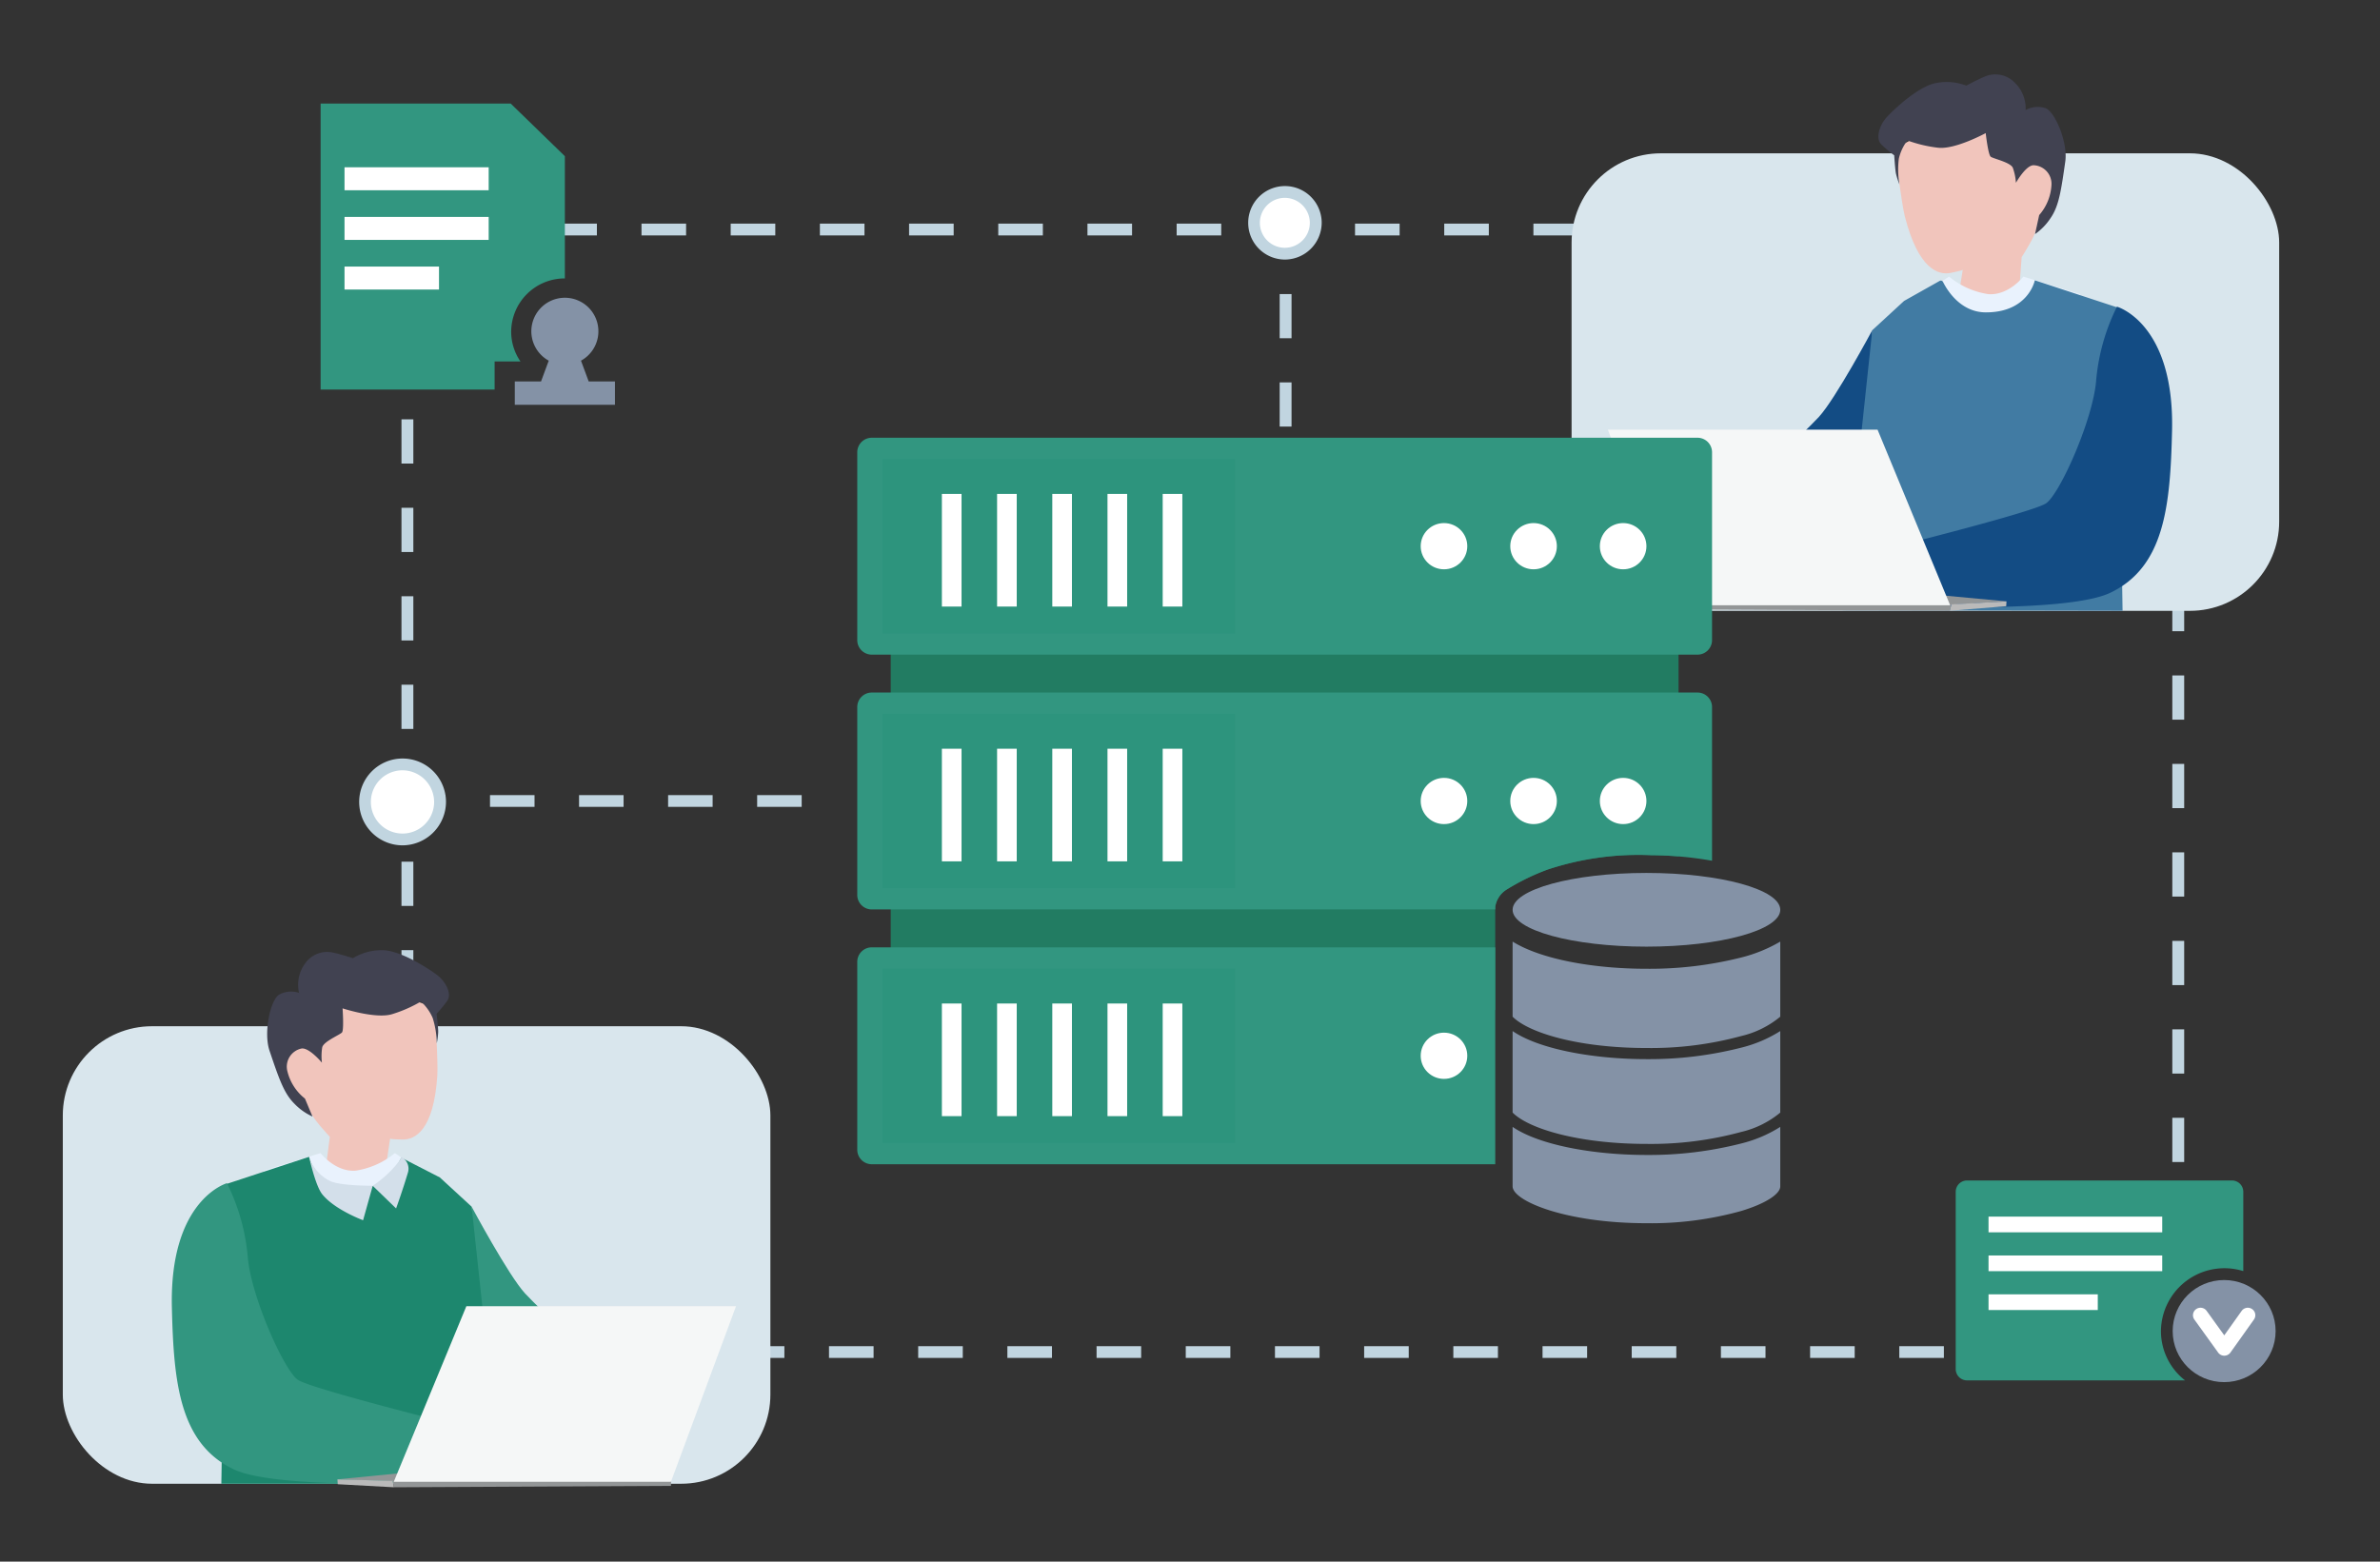 <svg id="图层_1" data-name="图层 1" xmlns="http://www.w3.org/2000/svg" viewBox="0 0 320 210"><rect x="0" y="0" width="320" height="210" fill="#333333" stroke="none"/><defs><style>.cls-1{fill:#227c62;}.cls-2{fill:#329680;}.cls-3{fill:#c1d5e0;}.cls-4{fill:#fff;}.cls-5{fill:#d9e6ed;}.cls-6{fill:#f1c5bc;}.cls-7{fill:#e9f2fd;}.cls-8{fill:#414251;}.cls-9{fill:#1d876e;}.cls-10{fill:#939697;}.cls-11{fill:#f5f7f7;}.cls-12{fill:#bababa;}.cls-13{opacity:0.75;}.cls-14{fill:#2b937c;}.cls-15{fill:#8492a6;}.cls-16{fill:#134c84;}.cls-17{fill:#417ba3;}.cls-18{fill:#d3dfea;}</style></defs><title>【页面】JumpServer数据库运维安全审计解决方案</title><path class="cls-1" d="M201.041,121.96a3.305,3.305,0,0,1,1.558-2.353,30.195,30.195,0,0,1,5.488-2.677A38.886,38.886,0,0,1,222.006,115c1.237.018,2.466.069,3.685.163V66.421H119.762v69.404h81.279Z"/><path class="cls-2" d="M201.041,127.391h-83.82a1.951,1.951,0,0,0-1.959,1.944v25.28a1.951,1.951,0,0,0,1.959,1.944h83.82Z"/><path class="cls-2" d="M201.041,121.96a3.305,3.305,0,0,1,1.558-2.353,30.195,30.195,0,0,1,5.488-2.677A38.886,38.886,0,0,1,222.006,115a48.875,48.875,0,0,1,8.185.747V95.072a1.952,1.952,0,0,0-1.959-1.944H117.221a1.951,1.951,0,0,0-1.959,1.944v25.279a1.951,1.951,0,0,0,1.959,1.944h83.82Z"/><path class="cls-3" d="M107.789,108.503h-5.987V106.92h5.987Zm-11.973,0H89.83V106.92h5.987Zm-11.973,0H77.856V106.92H83.843Zm-11.973,0H65.883V106.92H71.87Zm-11.973,0H54.778V106.92H59.897Z"/><path class="cls-3" d="M279.351,182.609v-1.583h5.996l.05,1.102-.034.481Zm-5.996,0H267.36v-1.583h5.995Zm-11.992,0h-5.996v-1.583h5.996Zm-11.992,0h-5.996v-1.583h5.996Zm-11.992,0h-5.996v-1.583h5.996Zm-11.992,0H219.39v-1.583h5.996Zm-11.992,0h-5.995v-1.583h5.995Zm-11.992,0h-5.996v-1.583h5.996Zm-11.992,0h-5.996v-1.583H189.41Zm-11.992,0h-5.996v-1.583h5.996Zm-11.993,0H159.43v-1.583h5.996Zm-11.992,0h-5.995v-1.583h5.995Zm-11.992,0h-5.996v-1.583h5.996Zm-11.993,0h-5.996v-1.583h5.996Zm-11.992,0h-5.996v-1.583h5.996Zm-11.993,0H99.469v-1.583h5.996Zm-11.992,0H87.477v-1.583h5.995Zm-11.992,0H75.485v-1.583h5.996Zm-11.993,0H63.492v-1.583h5.996Zm-12.146-1.635a8.314,8.314,0,0,1-3.289-5.512l1.582-.214a6.716,6.716,0,0,0,2.662,4.455ZM55.576,169.41H53.98v-5.948h1.596Zm238.096-1.25h-1.596v-5.949h1.596ZM55.576,157.512H53.98v-5.948h1.596Zm238.096-1.25h-1.596v-5.949h1.596ZM55.576,145.615H53.98V139.666h1.596Zm238.096-1.25h-1.596v-5.948h1.596ZM55.576,133.718H53.98v-5.949h1.596Zm238.096-1.25h-1.596v-5.948h1.596ZM55.576,121.82H53.98v-5.949h1.596Zm238.096-1.25h-1.596v-5.949h1.596ZM55.576,109.923H53.98V103.974h1.596Zm238.096-1.25h-1.596v-5.949h1.596ZM55.576,98.025H53.98V92.077h1.596Zm238.096-1.25h-1.596V90.826h1.596ZM55.576,86.128H53.98V80.179h1.596Zm238.096-1.25h-1.596V78.929h1.596ZM55.576,74.231H53.98V68.282h1.596Zm238.096-1.25h-1.596V67.032h1.596ZM55.576,62.333H53.98V56.384h1.596Zm238.096-1.25h-1.596V55.134h1.596ZM55.576,50.436H53.98V44.487h1.596Zm238.096-1.25h-1.596V43.236h1.596ZM55.576,38.538H53.98v-.207a8.181,8.181,0,0,1,2.348-5.738l1.148,1.102a6.609,6.609,0,0,0-1.9,4.636ZM292.01,37.403a6.726,6.726,0,0,0-2.683-4.444l.949-1.274a8.313,8.313,0,0,1,3.315,5.497Zm-7.888-5.746h-5.996V30.073h5.996Zm-11.992,0h-5.996V30.073H272.13Zm-11.992,0h-5.996V30.073h5.996Zm-11.992,0H242.15V30.073h5.996Zm-11.992,0h-5.995V30.073h5.995Zm-11.992,0h-5.996V30.073h5.996Zm-11.992,0H206.173V30.073h5.996Zm-11.992,0h-5.996V30.073h5.996Zm-11.993,0H182.189V30.073h5.996Zm-11.992,0h-5.995V30.073h5.995Zm-11.992,0h-5.996V30.073h5.996Zm-11.992,0h-5.996V30.073h5.996Zm-11.992,0h-5.996V30.073h5.996Zm-11.993,0h-5.996V30.073h5.996Zm-11.992,0h-5.995V30.073h5.995Zm-11.992,0H98.244V30.073h5.996Zm-11.993,0H86.252V30.073h5.996Zm-11.992,0H74.26V30.073h5.996Zm-11.992,0H62.303l-.029-1.31.003-.273,5.987,0Z"/><ellipse class="cls-4" cx="54.083" cy="107.838" rx="5.085" ry="5.045"/><path class="cls-3" d="M54.083,113.675a5.837,5.837,0,1,1,5.883-5.837A5.867,5.867,0,0,1,54.083,113.675Zm0-10.09a4.253,4.253,0,1,0,4.287,4.253A4.275,4.275,0,0,0,54.083,103.585Z"/><path class="cls-3" d="M173.653,81.12h-1.596V75.18h1.596Zm0-11.879h-1.596V63.302h1.596Zm0-11.879h-1.596V51.423h1.596Zm0-11.879h-1.596V39.545h1.596Zm0-11.878h-1.596V28.527h1.596Z"/><ellipse class="cls-4" cx="172.726" cy="29.962" rx="4.183" ry="4.149"/><path class="cls-3" d="M172.727,34.903a4.941,4.941,0,1,1,4.98-4.941A4.967,4.967,0,0,1,172.727,34.903Zm0-8.299a3.358,3.358,0,1,0,3.384,3.358A3.376,3.376,0,0,0,172.727,26.604Z"/><rect class="cls-5" x="8.444" y="138.002" width="95.138" height="61.523" rx="12"/><path class="cls-2" d="M63.415,162.269s4.94,9.226,7.176,11.659,11.757,11.21,11.757,11.21l-5.77,3.889-13.777-5.295.557-19.178Z"/><path class="cls-6" d="M58.421,135.438s.513,7.186.376,9.237c-.491,7.353-3.013,8.59-4.665,8.562s-1.68-.118-1.68-.118l-.774,5.178-3.175,3.567L43.49,159.588l.857-6.722s-2.502-2.619-2.724-3.612-2.214-2.294-2.214-2.294l-.679-1.875-.586-3.13.848-.45,2.126-2.451,3.947-4.425,7.407-1.089Z"/><path class="cls-7" d="M35.456,157.422l7.646-2.361s1.984,2.576,4.724,2.361a10.851,10.851,0,0,0,5.266-2.361l6.077,4.048-4.407,4.12-6.596,7.369L36.43,165.544Z"/><path class="cls-8" d="M58.727,140.292a11.978,11.978,0,0,0-.552-3.409,6.496,6.496,0,0,0-1.579-2.208,17.989,17.989,0,0,1-3.884,1.706c-2.224.672-6.653-.785-6.653-.785s.211,2.916-.08,3.242-2.462,1.209-2.654,1.996a7.494,7.494,0,0,0-.041,2.068s-1.791-2.155-2.812-1.888a2.492,2.492,0,0,0-1.821,3.086A6.673,6.673,0,0,0,41,147.729l1.018,2.416a7.885,7.885,0,0,1-2.474-1.766c-1.372-1.383-2.028-3.304-3.307-7.09-.824-2.439.104-6.757,1.277-7.532a3.391,3.391,0,0,1,2.697-.242A4.795,4.795,0,0,1,41,129.596a3.602,3.602,0,0,1,3.793-1.495c1.095.231,2.662.749,2.662.749a7.385,7.385,0,0,1,3.899-1.074c2.466-.05,6.605,2.674,7.562,3.455s1.922,2.397,1.189,3.395a18.876,18.876,0,0,1-1.403,1.699s.219,1.819.217,2.428A10.027,10.027,0,0,1,58.727,140.292Z"/><path class="cls-9" d="M41.559,155.562l-11.15,3.665-.648,40.298H67.413l-3.998-37.256-4.277-3.935-4.958-2.545c-.167-.094-.193-.174-.278-.003-.5,1.008-2.309,4.089-5.764,4.089C42.405,159.874,41.559,155.562,41.559,155.562Z"/><path class="cls-2" d="M30.516,159.109a27.716,27.716,0,0,1,2.789,9.804c.361,5.224,4.869,15.35,6.744,16.638s24.344,6.834,24.344,6.834-.216,3.936,1.01,5.653-1.46,1.138-1.46,1.138-26.088,1.458-32.507-1.585c-7.321-3.471-8.089-11.738-8.326-21.769C22.768,161.281,30.516,159.109,30.516,159.109Z"/><polygon class="cls-10" points="45.369 198.938 52.817 199.175 52.96 200 90.207 199.815 90.244 199.172 80.208 195.495 45.369 198.938"/><polygon class="cls-11" points="52.943 199.263 62.705 175.649 98.962 175.649 90.21 199.263 52.943 199.263"/><polygon class="cls-12" points="52.96 200 45.408 199.589 45.369 198.938 52.794 199.141 52.96 200"/><g class="cls-13"><rect class="cls-14" x="118.646" y="130.249" width="47.419" height="23.45" transform="translate(284.712 283.948) rotate(180)"/></g><rect class="cls-4" x="126.64" y="134.946" width="2.643" height="15.146"/><rect class="cls-4" x="134.062" y="134.946" width="2.643" height="15.146"/><rect class="cls-4" x="141.484" y="134.946" width="2.643" height="15.146"/><rect class="cls-4" x="148.907" y="134.946" width="2.643" height="15.146"/><rect class="cls-4" x="156.329" y="134.946" width="2.643" height="15.146"/><ellipse class="cls-4" cx="194.15" cy="141.974" rx="3.132" ry="3.108"/><g class="cls-13"><rect class="cls-14" x="118.646" y="95.986" width="47.419" height="23.45" transform="translate(284.712 215.423) rotate(180)"/></g><rect class="cls-4" x="126.64" y="100.684" width="2.643" height="15.146"/><rect class="cls-4" x="134.062" y="100.684" width="2.643" height="15.146"/><rect class="cls-4" x="141.484" y="100.684" width="2.643" height="15.146"/><rect class="cls-4" x="148.907" y="100.684" width="2.643" height="15.146"/><rect class="cls-4" x="156.329" y="100.684" width="2.643" height="15.146"/><ellipse class="cls-4" cx="194.15" cy="107.712" rx="3.132" ry="3.108"/><ellipse class="cls-4" cx="206.193" cy="107.712" rx="3.132" ry="3.108"/><ellipse class="cls-4" cx="218.237" cy="107.712" rx="3.132" ry="3.108"/><path class="cls-15" d="M203.376,136.717c2.184,2.204,8.969,4.212,17.994,4.212a46.218,46.218,0,0,0,12.746-1.609,12.791,12.791,0,0,0,5.248-2.603V126.62a19.897,19.897,0,0,1-5.248,2.138,50.286,50.286,0,0,1-12.746,1.515c-7.038,0-14.123-1.246-17.994-3.654Z"/><ellipse class="cls-15" cx="221.37" cy="122.343" rx="17.994" ry="4.956"/><path class="cls-15" d="M203.376,159.533c0,1.971,7.179,4.956,17.994,4.956a45.105,45.105,0,0,0,12.746-1.646c3.327-1.004,5.248-2.297,5.248-3.31v-7.996a17.769,17.769,0,0,1-5.248,2.231,50.057,50.057,0,0,1-12.746,1.544c-7.057,0-14.404-1.311-17.994-3.775Z"/><path class="cls-15" d="M203.376,149.613c2.184,2.203,8.969,4.212,17.994,4.212a46.242,46.242,0,0,0,12.746-1.609,12.792,12.792,0,0,0,5.248-2.603V138.651a17.78,17.78,0,0,1-5.248,2.231,50.057,50.057,0,0,1-12.746,1.544c-7.057,0-14.404-1.311-17.994-3.775Z"/><rect class="cls-5" x="211.307" y="20.618" width="95.138" height="61.523" rx="12" transform="translate(517.751 102.759) rotate(-180)"/><path class="cls-16" d="M251.735,44.401s-4.94,9.226-7.176,11.66-11.757,11.21-11.757,11.21l5.77,3.889,13.777-5.295-.557-19.178Z"/><path class="cls-6" d="M254.799,19.964s.807,7.159,1.317,9.152c1.826,7.143,4.532,7.906,6.151,7.582s1.631-.418,1.631-.418l-.891,5.592,3.773,2.938,4.514-3.14.527-7.096s1.983-3.026,2.02-4.043,1.758-2.654,1.758-2.654l.325-1.966.004-3.183-.915-.29L272.475,20.41l-4.69-3.642-7.483.261Z"/><path class="cls-7" d="M279.694,39.554l-7.646-2.361s-1.984,2.576-4.724,2.361a10.85,10.85,0,0,1-5.265-2.361l-6.077,4.048,4.407,4.12,6.596,7.369L278.72,47.676Z"/><path class="cls-8" d="M255.385,24.793a11.969,11.969,0,0,1-.08-3.452,6.47,6.47,0,0,1,1.15-2.455,18.041,18.041,0,0,0,4.131.98c2.31.262,6.4-1.968,6.4-1.968s.325,2.905.671,3.174,2.643.747,2.974,1.486a7.5,7.5,0,0,1,.418,2.026s1.368-2.442,2.421-2.362a2.5,2.5,0,0,1,2.354,2.707,6.649,6.649,0,0,1-1.647,3.992l-.56,2.558a7.851,7.851,0,0,0,2.11-2.182c1.097-1.606,1.391-3.614,1.957-7.567.365-2.547-1.337-6.627-2.632-7.178a3.389,3.389,0,0,0-2.697.247,4.804,4.804,0,0,0-1.491-3.711,3.608,3.608,0,0,0-4.003-.789c-1.035.424-2.482,1.216-2.482,1.216a7.398,7.398,0,0,0-4.03-.356c-2.434.394-6.008,3.817-6.806,4.757s-1.452,2.702-.55,3.552a18.949,18.949,0,0,0,1.69,1.419s.117,1.828.23,2.427A10.043,10.043,0,0,0,255.385,24.793Z"/><path class="cls-17" d="M273.59,37.694l11.15,3.665.648,40.773L247.737,82.06l3.998-37.659,4.277-3.935,4.773-2.685a.332.332,0,0,1,.463.136c.5,1.008,2.31,4.089,5.764,4.089C272.745,42.006,273.59,37.694,273.59,37.694Z"/><path class="cls-16" d="M284.634,41.241a27.716,27.716,0,0,0-2.789,9.804c-.361,5.224-4.869,15.35-6.744,16.638s-24.344,6.834-24.344,6.834.216,3.936-1.01,5.653,1.46,1.138,1.46,1.138,26.088,1.458,32.507-1.585c7.321-3.471,8.089-11.738,8.326-21.769C292.382,43.413,284.634,41.241,284.634,41.241Z"/><polygon class="cls-10" points="269.78 80.867 262.332 81.307 262.19 82.132 224.942 81.947 224.906 81.304 234.941 77.626 269.78 80.867"/><polygon class="cls-11" points="262.207 81.395 252.445 57.78 216.188 57.78 224.939 81.395 262.207 81.395"/><polygon class="cls-12" points="262.19 82.132 269.742 81.517 269.78 80.867 262.355 81.272 262.19 82.132"/><path class="cls-2" d="M66.504,48.606h3.474a7.064,7.064,0,0,1-1.248-4.003,7.199,7.199,0,0,1,7.218-7.162v-16.44l-7.281-7.074h-25.56v38.46H66.504Z"/><path class="cls-15" d="M79.153,51.297,78.117,48.5a4.508,4.508,0,1,0-4.337,0l-1.036,2.797H69.216v3.133H82.683V51.297Z"/><rect class="cls-4" x="46.322" y="22.495" width="19.383" height="3.089"/><rect class="cls-4" x="46.322" y="29.171" width="19.383" height="3.089"/><rect class="cls-4" x="46.322" y="35.847" width="12.704" height="3.089"/><ellipse class="cls-15" cx="299.045" cy="178.996" rx="6.92" ry="6.865"/><path class="cls-4" d="M299.064,182.306a1.015,1.015,0,0,1-.824-.42l-3.198-4.44a1,1,0,0,1,.236-1.401,1.017,1.017,0,0,1,1.413.233l2.369,3.29,2.338-3.285a1.017,1.017,0,0,1,1.411-.241.999.999,0,0,1,.243,1.399l-3.161,4.44a1.017,1.017,0,0,1-.824.425Z"/><path class="cls-2" d="M290.547,178.996a8.533,8.533,0,0,1,11.072-8.066v-10.674a1.518,1.518,0,0,0-1.524-1.512H264.478a1.518,1.518,0,0,0-1.524,1.512v23.857a1.518,1.518,0,0,0,1.524,1.512H293.791A8.407,8.407,0,0,1,290.547,178.996Z"/><rect class="cls-4" x="267.365" y="163.603" width="23.355" height="2.112"/><rect class="cls-4" x="267.365" y="168.828" width="23.355" height="2.112"/><rect class="cls-4" x="267.365" y="174.053" width="14.689" height="2.112"/><path class="cls-18" d="M50.113,159.458,48.819,164.09s-3.808-1.402-5.488-3.485c-.939-1.164-1.772-5.043-1.772-5.043a5.54,5.54,0,0,0,2.852,3.269C45.818,159.47,50.113,159.458,50.113,159.458Z"/><path class="cls-18" d="M50.113,159.458l3.143,3.044s.84-2.302,1.604-4.86a1.769,1.769,0,0,0-.947-2.081s.29.128-1.385,1.896A15.382,15.382,0,0,1,50.113,159.458Z"/><path class="cls-2" d="M228.232,88.032H117.221a1.952,1.952,0,0,1-1.959-1.944V60.809a1.952,1.952,0,0,1,1.959-1.944H228.232a1.952,1.952,0,0,1,1.959,1.944v25.28A1.952,1.952,0,0,1,228.232,88.032Z"/><g class="cls-13"><rect class="cls-14" x="118.646" y="61.724" width="47.419" height="23.45" transform="translate(284.712 146.898) rotate(180)"/></g><rect class="cls-4" x="126.64" y="66.421" width="2.643" height="15.146"/><rect class="cls-4" x="134.062" y="66.421" width="2.643" height="15.146"/><rect class="cls-4" x="141.484" y="66.421" width="2.643" height="15.146"/><rect class="cls-4" x="148.907" y="66.421" width="2.643" height="15.146"/><rect class="cls-4" x="156.329" y="66.421" width="2.643" height="15.146"/><ellipse class="cls-4" cx="194.15" cy="73.449" rx="3.132" ry="3.108"/><ellipse class="cls-4" cx="206.193" cy="73.449" rx="3.132" ry="3.108"/><ellipse class="cls-4" cx="218.237" cy="73.449" rx="3.132" ry="3.108"/></svg>